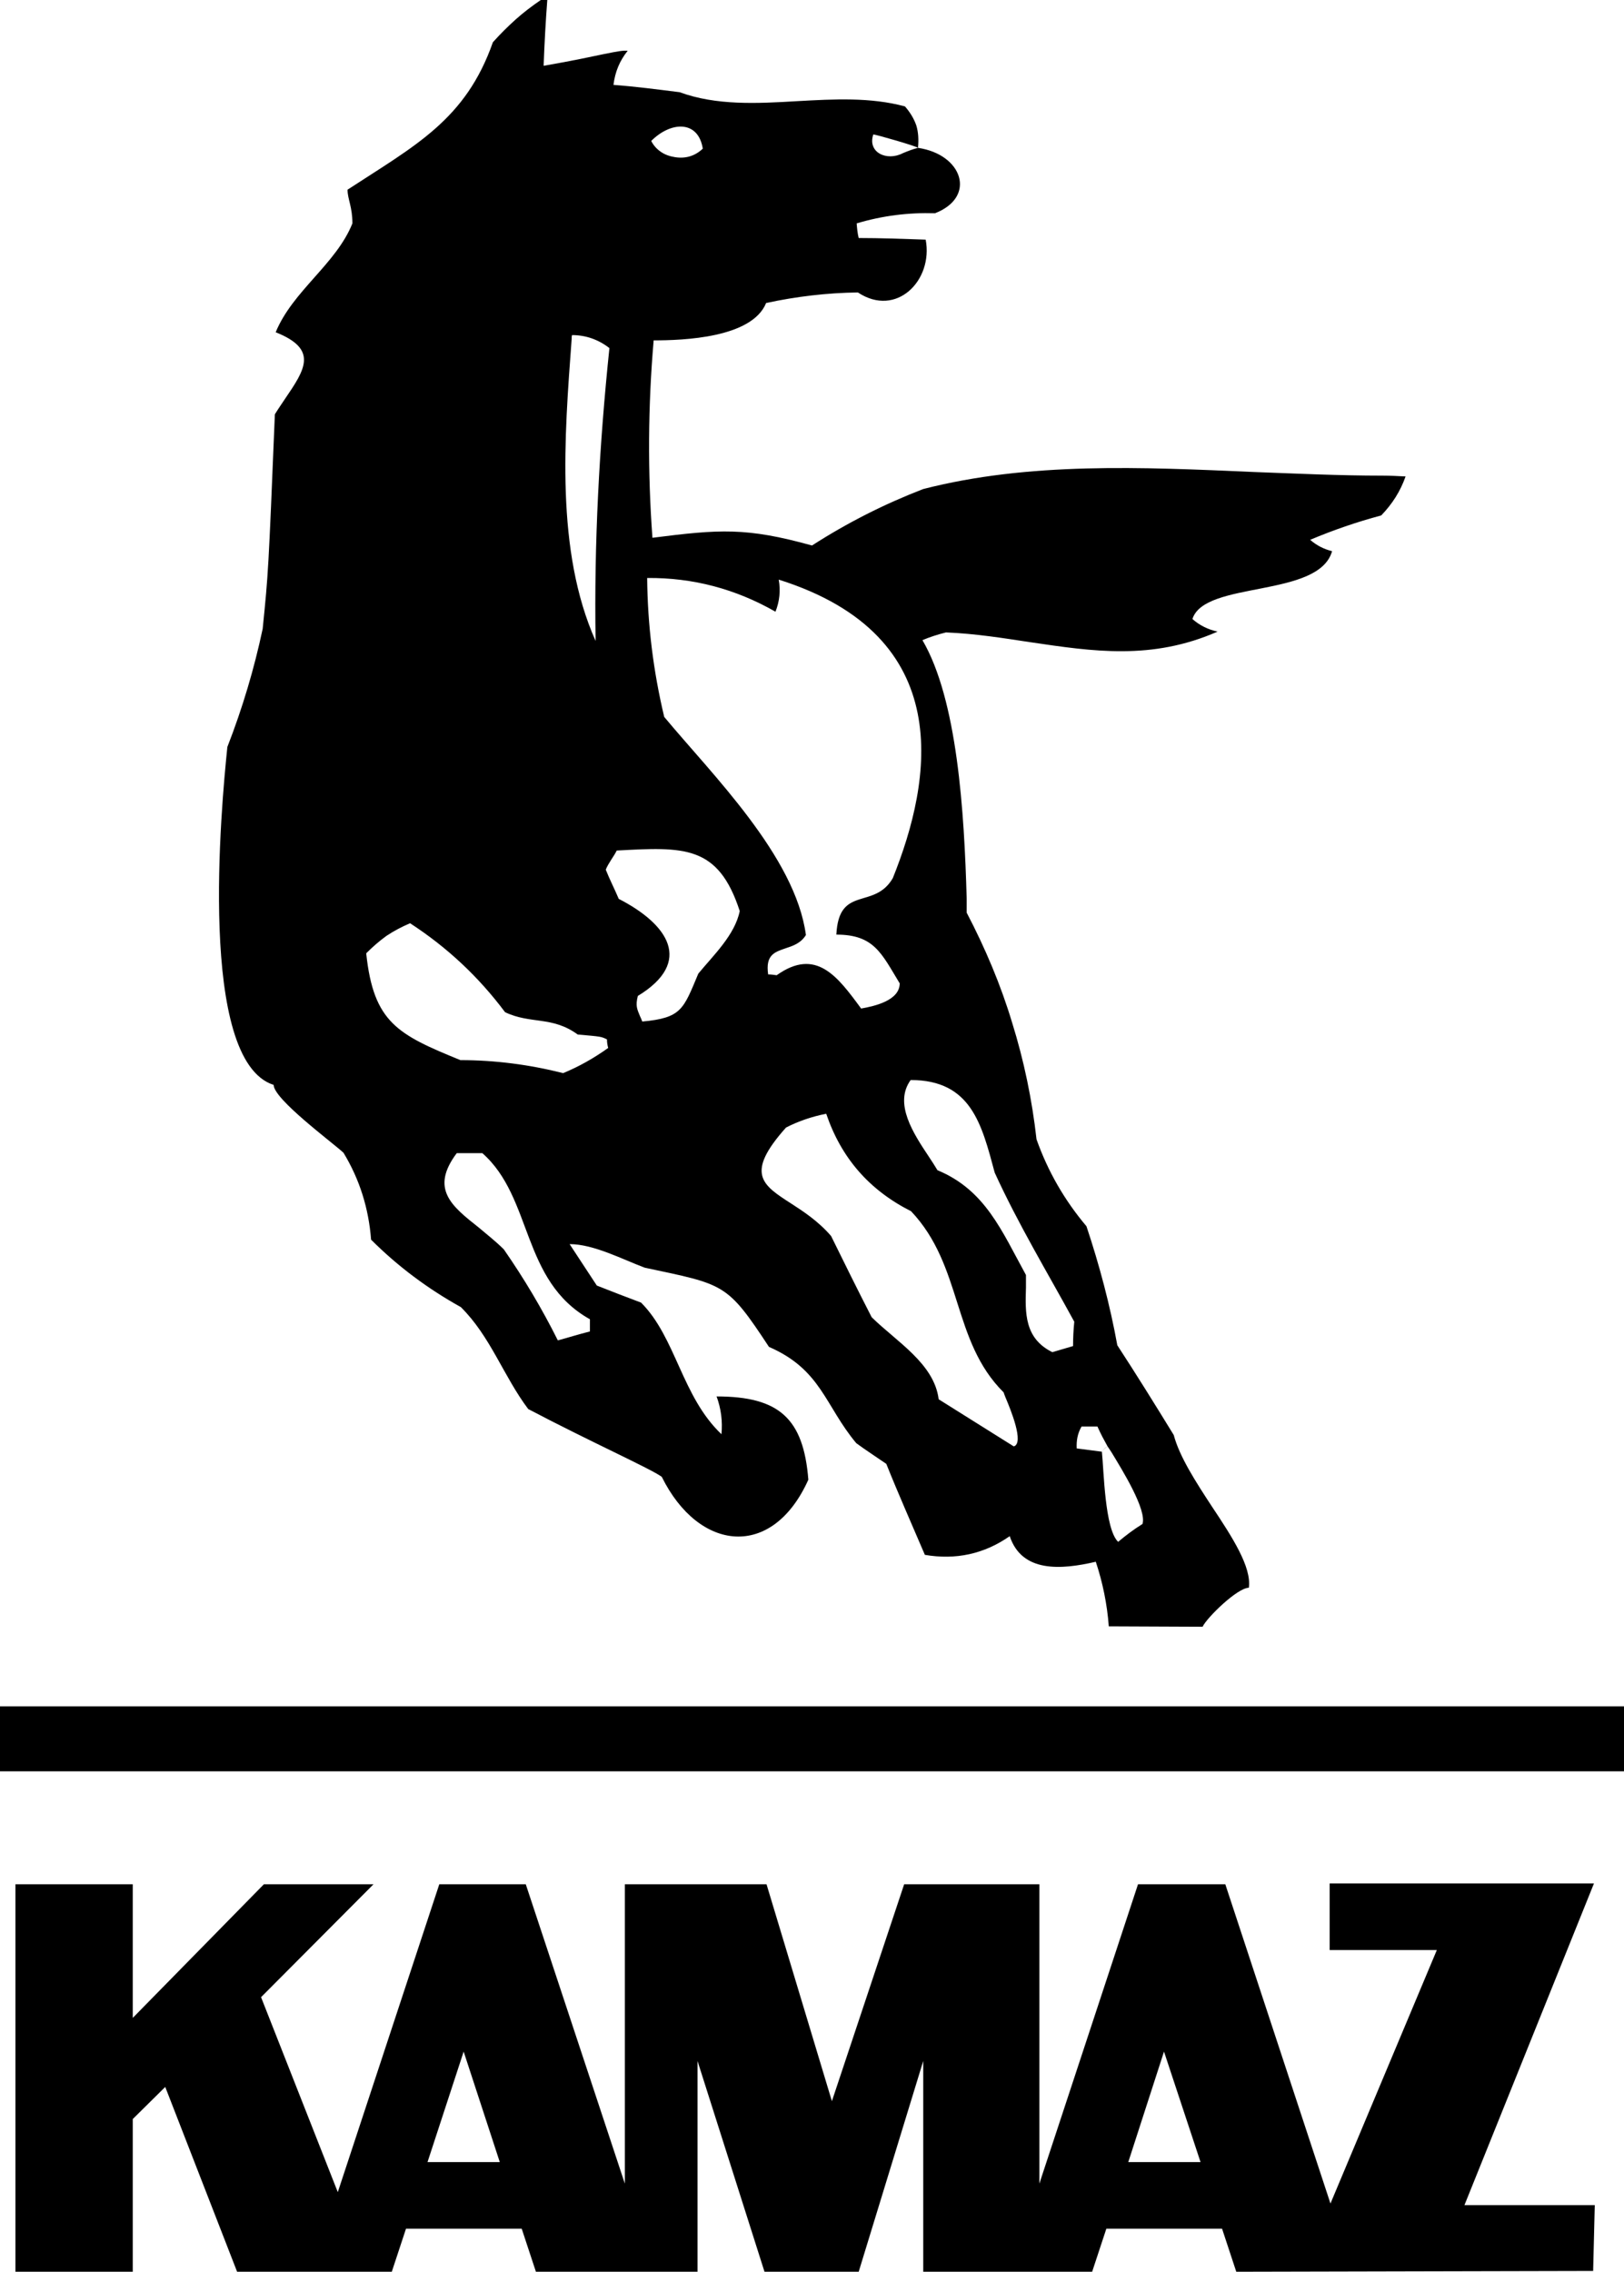 <svg width="40" height="55.934" viewBox="0 0 40 55.934" fill="none" xmlns="http://www.w3.org/2000/svg" xmlns:xlink="http://www.w3.org/1999/xlink">
	<desc>
			Created with Pixso.
	</desc>
	<defs/>
	<path id="path" d="M26.99 38.45C27.16 38.96 27.27 39.5 27.31 40.04L29.62 40.05C29.73 39.82 30.48 39.09 30.76 39.09C30.83 38.58 30.35 37.84 29.85 37.09C29.45 36.48 29.05 35.86 28.91 35.33C28.45 34.58 27.99 33.84 27.52 33.12C27.34 32.13 27.08 31.15 26.76 30.19C26.22 29.55 25.81 28.84 25.53 28.05C25.42 27.07 25.22 26.11 24.93 25.18C24.65 24.25 24.27 23.35 23.81 22.47C23.81 22.42 23.81 22.36 23.81 22.3C23.81 22.24 23.81 22.18 23.81 22.13C23.75 19.98 23.58 17.23 22.72 15.76C22.91 15.68 23.1 15.62 23.3 15.57C24.03 15.6 24.71 15.71 25.37 15.81C26.93 16.04 28.37 16.26 29.99 15.55C29.76 15.5 29.55 15.4 29.37 15.24C29.67 14.29 32.48 14.73 32.81 13.57C32.61 13.52 32.43 13.43 32.27 13.29C32.84 13.05 33.42 12.85 34.02 12.69C34.29 12.41 34.49 12.1 34.62 11.73C34.43 11.72 34.24 11.71 34.04 11.71C33 11.71 31.94 11.66 30.87 11.62C28.13 11.5 25.35 11.37 22.74 12.04C21.78 12.41 20.87 12.87 20 13.43C18.38 12.98 17.72 13.03 16.07 13.24C15.95 11.62 15.96 10 16.1 8.38C16.83 8.38 18.52 8.32 18.87 7.46C19.61 7.3 20.37 7.21 21.13 7.2C22.08 7.83 22.99 6.9 22.8 5.9C22.24 5.88 21.68 5.86 21.15 5.86C21.12 5.74 21.11 5.62 21.1 5.5C21.73 5.31 22.38 5.23 23.03 5.25C24.06 4.85 23.71 3.8 22.61 3.64C22.49 3.67 22.36 3.72 22.24 3.77C21.84 3.98 21.36 3.75 21.51 3.31C21.57 3.31 22.58 3.6 22.61 3.64C22.63 3.44 22.62 3.26 22.57 3.09C22.51 2.92 22.42 2.77 22.29 2.62C21.44 2.39 20.54 2.44 19.64 2.49C18.64 2.55 17.64 2.6 16.74 2.27C16.18 2.2 15.65 2.13 15.11 2.09C15.15 1.77 15.26 1.5 15.46 1.25C15.34 1.24 15.23 1.26 14.88 1.33C14.59 1.39 14.14 1.49 13.39 1.62C13.41 1.06 13.44 0.53 13.48 0L13.32 0C13.1 0.15 12.89 0.31 12.7 0.48C12.5 0.66 12.32 0.84 12.14 1.04C11.47 2.95 10.23 3.58 8.56 4.67C8.56 4.9 8.68 5.09 8.68 5.5C8.28 6.5 7.21 7.16 6.79 8.18C7.85 8.6 7.51 9.1 7.02 9.82C6.94 9.94 6.85 10.07 6.77 10.2C6.61 14.09 6.61 14.09 6.47 15.48C6.26 16.47 5.97 17.44 5.6 18.39C5.45 19.84 4.86 26.11 6.74 26.71C6.74 27.06 8.19 28.13 8.46 28.38C8.86 29.04 9.08 29.75 9.14 30.52C9.8 31.18 10.54 31.73 11.35 32.18C12.08 32.9 12.4 33.88 13.01 34.69C14.51 35.48 16.05 36.17 16.3 36.36C17.21 38.2 19.02 38.41 19.91 36.43C19.79 34.92 19.19 34.38 17.65 34.38C17.76 34.68 17.8 34.99 17.77 35.31C16.79 34.38 16.65 32.93 15.79 32.07C15.42 31.93 15.05 31.79 14.7 31.65C14.47 31.3 14.24 30.95 14.03 30.63C14.62 30.63 15.32 31 15.88 31.21C17.85 31.63 17.9 31.58 18.94 33.16C20.23 33.72 20.32 34.61 21.09 35.53C21.32 35.7 21.57 35.86 21.83 36.04C22.13 36.79 22.46 37.53 22.78 38.28C23.54 38.41 24.24 38.26 24.87 37.82C25.17 38.72 26.13 38.65 26.99 38.45ZM17.31 3.66C17.2 2.96 16.53 2.98 16.04 3.47C16.1 3.59 16.19 3.68 16.28 3.74C16.38 3.81 16.5 3.85 16.63 3.87C16.89 3.91 17.12 3.84 17.31 3.66ZM14.08 8.35C13.9 10.77 13.68 13.56 14.67 15.78C14.63 13.37 14.76 10.97 15.01 8.57C14.74 8.36 14.43 8.25 14.09 8.25C14.08 8.28 14.08 8.31 14.08 8.35ZM21.21 24.83C21.55 24.77 22.16 24.63 22.16 24.21C21.71 23.47 21.53 23.01 20.6 23.01C20.66 21.78 21.53 22.41 21.99 21.62C22.96 19.21 23.59 15.66 19.18 14.27C19.23 14.54 19.2 14.81 19.1 15.06C18.12 14.5 17.07 14.22 15.94 14.23C15.95 15.38 16.09 16.52 16.36 17.65C17.53 19.06 19.59 21.08 19.85 23.02C19.72 23.23 19.52 23.29 19.34 23.35C19.08 23.44 18.85 23.51 18.92 23.99C18.99 23.99 19.06 24 19.13 24.01C20.1 23.32 20.63 24.04 21.21 24.83ZM15.76 25.01C15.78 25.05 15.8 25.1 15.82 25.15C16.79 25.06 16.83 24.85 17.2 23.97C17.57 23.52 18.1 23.02 18.22 22.43C17.69 20.8 16.85 20.85 15.19 20.94C15.13 21.07 14.99 21.24 14.92 21.41C15.01 21.64 15.13 21.87 15.24 22.13C16.45 22.75 17.09 23.68 15.71 24.52C15.65 24.76 15.69 24.84 15.76 25.01ZM11.34 26.1C12.19 26.1 13.04 26.21 13.87 26.42C14.26 26.26 14.63 26.05 14.98 25.8C14.96 25.73 14.95 25.66 14.95 25.59C14.81 25.52 14.81 25.52 14.23 25.47C13.6 25.01 13.07 25.22 12.44 24.92C11.79 24.05 11.01 23.32 10.1 22.73C9.89 22.82 9.7 22.92 9.52 23.04C9.34 23.17 9.18 23.31 9.02 23.47C9.2 25.18 9.8 25.47 11.34 26.1ZM25.27 31.7C25.25 32.32 25.23 32.95 25.92 33.29L26.43 33.14C26.43 32.94 26.44 32.74 26.46 32.54C25.8 31.33 25.08 30.14 24.5 28.87C24.18 27.68 23.92 26.59 22.43 26.59C22.01 27.17 22.5 27.91 22.88 28.48C22.96 28.6 23.03 28.71 23.09 28.81C24.27 29.3 24.67 30.3 25.27 31.39C25.27 31.49 25.27 31.59 25.27 31.7ZM23.12 34.45L24.97 35.61C25.23 35.53 24.9 34.72 24.76 34.39C24.74 34.34 24.73 34.31 24.72 34.28C23.44 33.01 23.72 31.17 22.44 29.82C21.41 29.3 20.72 28.51 20.35 27.42C20 27.49 19.67 27.6 19.36 27.76C18.35 28.89 18.77 29.17 19.47 29.62C19.78 29.82 20.15 30.06 20.47 30.43C20.79 31.08 21.12 31.75 21.47 32.43C22.08 33.03 23.01 33.57 23.12 34.45ZM12.41 30.76C12.91 31.48 13.35 32.22 13.74 33C14 32.93 14.25 32.85 14.53 32.78L14.53 32.48C12.83 31.53 13.13 29.49 11.88 28.39L11.25 28.39C10.59 29.27 11.12 29.69 11.79 30.22C11.99 30.39 12.21 30.56 12.41 30.76ZM27.28 35.61C27.24 35.63 27.17 35.69 27.14 35.74C27.17 35.69 27.23 35.63 27.28 35.61ZM27.28 35.61C27.31 35.65 27.34 35.7 27.38 35.76C27.64 36.19 28.25 37.17 28.14 37.52C27.93 37.65 27.73 37.8 27.54 37.96C27.21 37.64 27.19 36.22 27.14 35.74L26.52 35.66C26.51 35.47 26.54 35.29 26.64 35.12L27.03 35.12C27.07 35.21 27.11 35.29 27.15 35.37C27.19 35.45 27.24 35.53 27.28 35.61ZM0 42.01L40 42.01L40 43.61L0 43.61L0 42.01ZM3.27 49.68L3.27 46.39L0.38 46.39L0.38 55.93L3.27 55.93L3.27 52.17L4.07 51.38L5.84 55.93L9.65 55.93L10 54.87L12.85 54.87L13.2 55.93L17.18 55.93L17.18 50.74L18.83 55.93L21.15 55.93L22.74 50.74L22.74 55.93L26.9 55.93L27.25 54.87L30.1 54.87L30.45 55.93L39.24 55.91L39.28 54.29L36.07 54.29L39.26 46.37L32.75 46.37L32.75 48.01L35.39 48.01L32.77 54.25L30.18 46.39L28.03 46.39L25.6 53.76L25.6 46.39L22.27 46.39L20.49 51.73L18.88 46.39L15.39 46.39L15.39 53.76L12.95 46.39L10.82 46.39L8.32 53.97L6.43 49.17L9.2 46.39L6.5 46.39L3.27 49.68ZM10.53 53.23L11.42 50.51L12.31 53.23L10.53 53.23ZM27.79 53.23L28.67 50.51L29.57 53.23L27.79 53.23Z" fill="#000000" fill-opacity="1" fill-rule="evenodd"/>
</svg>

